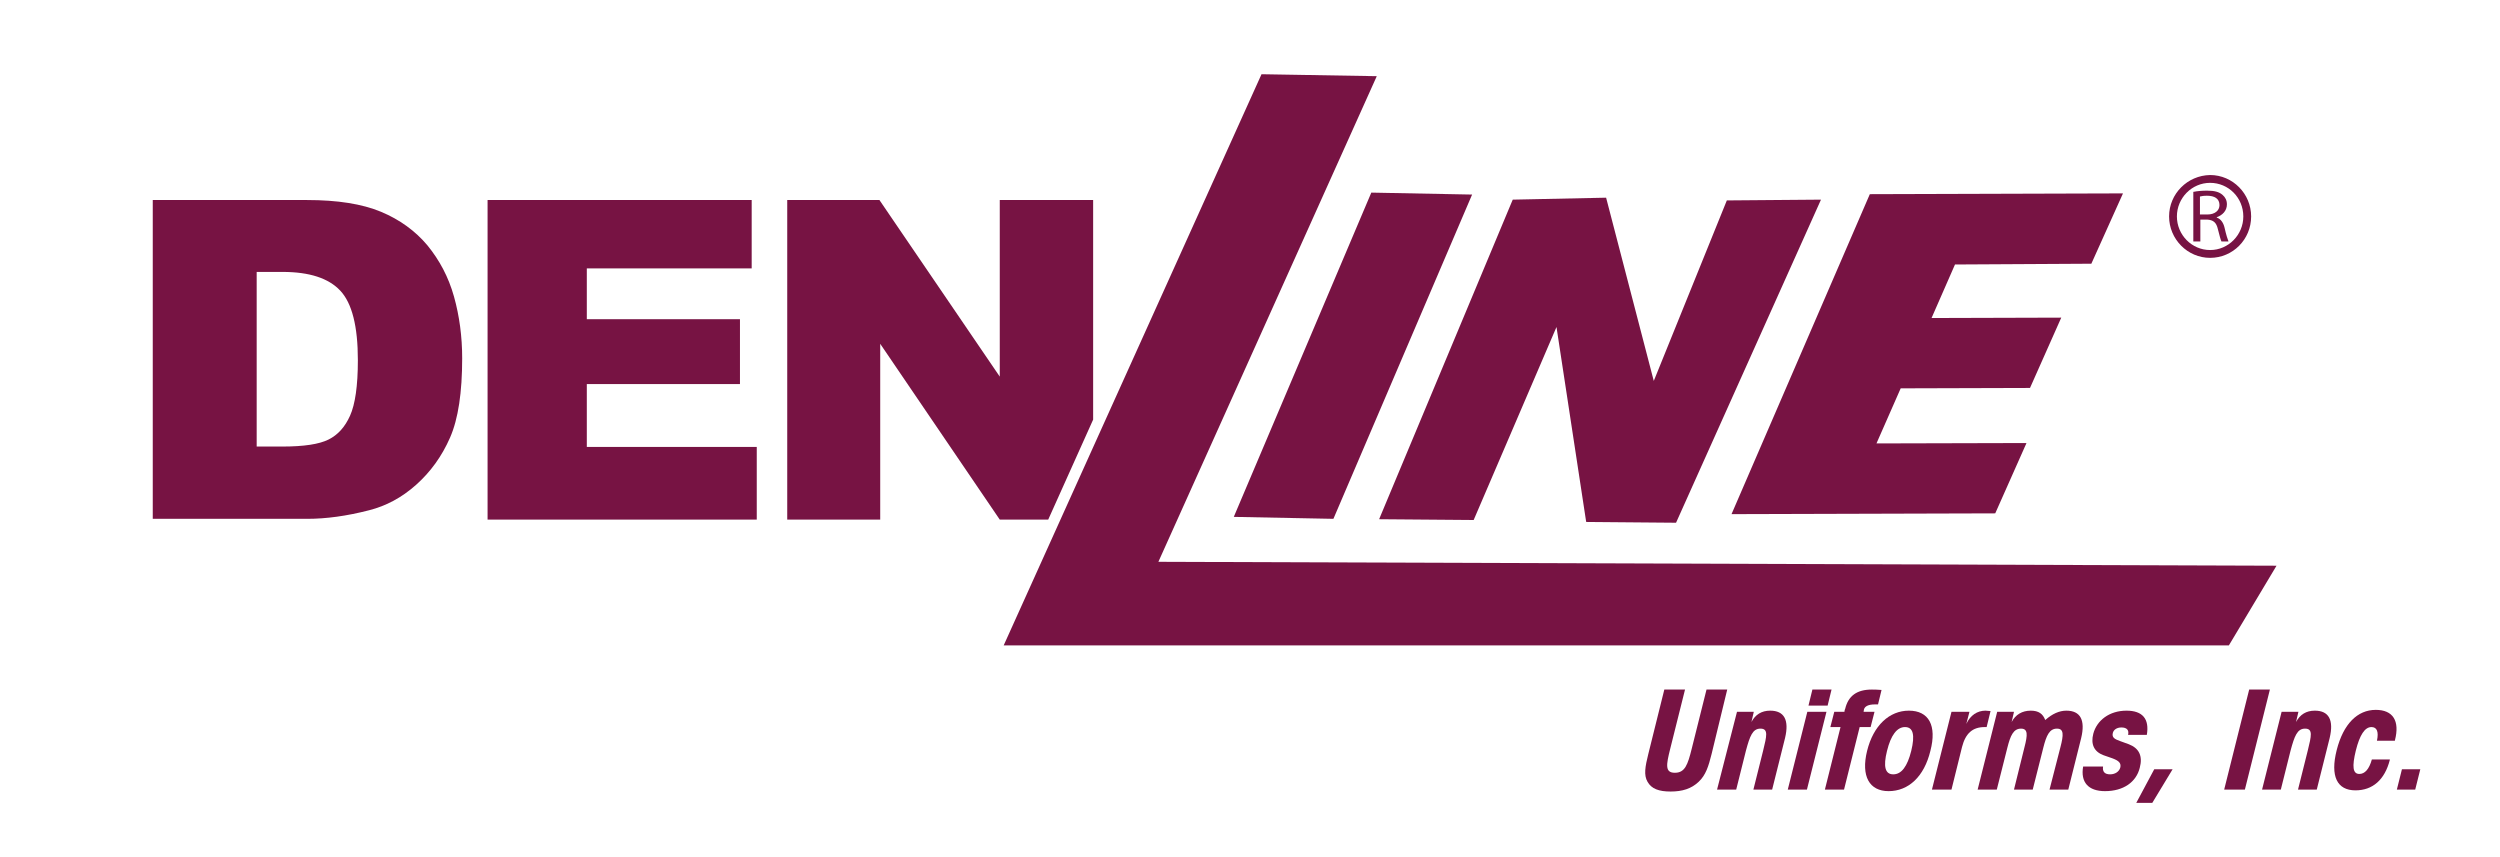 <?xml version="1.0" encoding="utf-8"?>
<!-- Generator: Adobe Illustrator 27.0.1, SVG Export Plug-In . SVG Version: 6.00 Build 0)  -->
<svg version="1.1" id="Layer_1" xmlns="http://www.w3.org/2000/svg" xmlns:xlink="http://www.w3.org/1999/xlink" x="0px" y="0px"
	 viewBox="0 0 639.9 219.3" style="enable-background:new 0 0 639.9 219.3;" xml:space="preserve">
<style type="text/css">
	.st0{fill:#771343;}
</style>
<g>
	<path class="st0" d="M438.1,193c-0.8,3.2-1.5,5.4-3.3,7.1c-1.9,1.8-4.2,2.5-7.2,2.5c-3,0-4.9-0.7-5.9-2.5c-1-1.7-0.6-3.9,0.2-7.1
		l4.1-16.5h5.3l-3.8,15.2c-1,4-1.4,6.1,1.2,6.1c2.6,0,3.3-2.1,4.3-6.1l3.8-15.2h5.3L438.1,193z"/>
	<path class="st0" d="M444.6,182.2h4.3l-0.6,2.6c1-1.9,2.6-2.9,4.8-2.9c3.6,0,4.9,2.4,3.8,7l-3.3,13.2h-4.8l2.5-10
		c0.9-3.7,1.4-5.6-0.7-5.6c-2,0-2.7,1.9-3.7,5.6l-2.5,10h-4.9L444.6,182.2z"/>
	<path class="st0" d="M457.6,202.1l5-19.9h4.9l-5,19.9H457.6z M462.9,180.6l1-4.1h4.9l-1,4.1H462.9z"/>
	<path class="st0" d="M479.9,180.3c-1.7,0-2.6,0.5-2.8,1.3l-0.1,0.6h2.8l-1,3.9H476l-4,16h-4.9l4-16h-2.6l1-3.9h2.6
		c0-0.3,0.1-0.6,0.2-0.8c0.8-3.3,3-4.9,6.8-4.9c0.5,0,1.4,0,2.5,0.1l-0.9,3.7C480.4,180.3,480.1,180.3,479.9,180.3z"/>
	<path class="st0" d="M477.9,192.2c1.6-6.5,5.7-10.3,10.7-10.3c5.1,0,7.2,3.8,5.5,10.3c-1.6,6.6-5.6,10.3-10.7,10.3
		C478.5,202.5,476.3,198.7,477.9,192.2z M487.6,186.1c-2,0-3.6,2-4.6,6.1c-1,4-0.5,6,1.6,6c2.1,0,3.6-2,4.6-6
		C490.2,188.1,489.7,186.1,487.6,186.1z"/>
	<path class="st0" d="M494.5,202.1l5-19.9h4.6l-0.8,3.1c1-2.2,2.8-3.4,4.9-3.4c0.4,0,0.8,0.1,1.3,0.1l-1,4.1c-0.2,0-0.3,0-0.5,0
		c-3.1,0-4.9,1.6-5.8,5.1l-2.7,10.9H494.5z"/>
	<path class="st0" d="M527.4,191.2c0.8-3.1,0.9-4.7-0.9-4.7c-1.9,0-2.7,1.7-3.5,4.9l-2.7,10.7h-4.8l2.7-10.9
		c0.8-3.1,0.9-4.7-0.9-4.7c-1.9,0-2.7,1.7-3.5,4.9l-2.7,10.7h-4.9l5-19.9h4.3l-0.6,2.6c1-1.9,2.7-2.9,4.9-2.9c2,0,3.1,0.8,3.7,2.4
		c1.8-1.6,3.6-2.4,5.4-2.4c3.6,0,4.9,2.4,3.8,7l-3.3,13.2h-4.8L527.4,191.2z"/>
	<path class="st0" d="M538.3,196.2c-0.2,1.3,0.4,2,1.8,2c1.3,0,2.3-0.7,2.6-1.7c0.3-1.2-0.4-1.8-2-2.4l-2.3-0.8
		c-2.4-0.9-3.3-2.8-2.6-5.5c0.9-3.4,4.1-5.9,8.5-5.9c4.1,0,5.9,2.1,5.2,6.2h-4.8c0.3-1.2-0.3-1.9-1.7-1.9c-1.2,0-2,0.6-2.2,1.4
		c-0.3,1.2,0.5,1.6,1.9,2.1l2.2,0.8c2.6,1,3.6,3,2.8,6c-0.9,3.7-4.2,6-8.9,6c-4.3,0-6.3-2.3-5.6-6.3H538.3z"/>
	<path class="st0" d="M556.1,196.9l-5.2,8.6h-4.1l4.6-8.6H556.1z"/>
	<path class="st0" d="M569.3,202.1l6.4-25.6h5.3l-6.4,25.6H569.3z"/>
	<path class="st0" d="M584,182.2h4.3l-0.6,2.6c1-1.9,2.6-2.9,4.8-2.9c3.6,0,4.9,2.4,3.8,7l-3.3,13.2h-4.8l2.5-10
		c0.9-3.7,1.4-5.6-0.7-5.6c-2,0-2.7,1.9-3.7,5.6l-2.5,10H579L584,182.2z"/>
	<path class="st0" d="M607,186.1c-1.7,0-3,2-4,6c-1,4.1-0.8,6,0.9,6c1.4,0,2.5-1.2,3.2-3.7h4.6c0,0,0,0.1,0,0.1
		c-1.3,5.1-4.4,7.8-8.8,7.8c-4.7,0-6.5-3.6-4.8-10.3c1.7-6.7,5.3-10.3,10-10.3c4.4,0,6.2,2.8,4.9,7.8c0,0,0,0.1,0,0.1h-4.6
		C608.9,187.3,608.4,186.1,607,186.1z"/>
	<path class="st0" d="M614.8,196.9h4.7l-1.3,5.2h-4.7L614.8,196.9z"/>
</g>
<path class="st0" d="M39.1,51.2h39.5c7.8,0,14.1,1,18.9,3c4.8,2,8.8,4.9,11.9,8.6c3.1,3.8,5.4,8.1,6.8,13.1c1.4,5,2.1,10.3,2.1,15.8
	c0,8.7-1,15.5-3.1,20.3c-2.1,4.8-5,8.8-8.7,12.1c-3.7,3.3-7.7,5.4-12,6.5c-5.8,1.5-11.1,2.2-15.8,2.2H39.1V51.2z M65.7,69.7v44.6
	h6.5c5.6,0,9.5-0.6,11.9-1.8s4.2-3.2,5.5-6.1c1.3-2.9,2-7.6,2-14.2c0-8.7-1.5-14.6-4.5-17.8c-3-3.2-7.9-4.8-14.8-4.8H65.7z"/>
<path class="st0" d="M124.8,51.2h67.6v17.5h-42.2v13h39.2v16.6h-39.2v16.1h43.5V133h-68.9V51.2z"/>
<path class="st0" d="M201.5,51.2h23.6l30.8,45.2V51.2h23.9v56.2L268.3,133h-12.4l-30.6-45v45h-23.8V51.2z"/>
<path class="st0" d="M296.5,143.8l286.2,1l-12.2,20.4l-313.6,0l66-146.2l29.5,0.5L296.5,143.8z"/>
<path class="st0" d="M341.3,132.8l-25.5-0.5l35.2-83l25.8,0.5L341.3,132.8z"/>
<path class="st0" d="M387.2,51.1l23.9-0.5l12.2,46.9L442,51.3l24.1-0.2L429,133.8l-23-0.2l-7.6-49.9l-21.2,49.4l-24.2-0.2
	L387.2,51.1z"/>
<path class="st0" d="M500.4,67.7l-6,13.7l33.2-0.1l-8,18l-33.1,0.1l-6.2,14.1l38.4-0.1l-8,18l-67.5,0.2l35.4-81.9l64.8-0.2l-8.1,18
	L500.4,67.7z"/>
<g>
	<g>
		<path class="st0" d="M561.5,49.1c0.9-0.2,2.2-0.3,3.4-0.3c1.9,0,3.1,0.3,4,1.1c0.7,0.6,1.1,1.4,1.1,2.4c0,1.7-1.2,2.8-2.6,3.3v0.1
			c1,0.3,1.7,1.3,2,2.6c0.4,1.8,0.8,3,1,3.5h-1.8c-0.2-0.4-0.5-1.5-0.9-3.1c-0.4-1.8-1.2-2.4-2.8-2.5h-1.7v5.6h-1.8V49.1z
			 M563.2,54.9h1.8c1.9,0,3.1-1,3.1-2.4c0-1.7-1.3-2.4-3.2-2.4c-0.9,0-1.4,0.1-1.8,0.2V54.9z"/>
	</g>
	<g>
		<path class="st0" d="M555.2,55.4c0,5.8,4.7,10.6,10.5,10.6c5.8,0,10.5-4.7,10.5-10.6c0-5.8-4.7-10.6-10.5-10.6
			C559.9,44.9,555.2,49.6,555.2,55.4z M557.2,55.4c0-4.7,3.8-8.6,8.5-8.6c4.7,0,8.5,3.8,8.5,8.6c0,4.7-3.8,8.6-8.5,8.6
			C561,64,557.2,60.1,557.2,55.4z"/>
	</g>
</g>
</svg>
